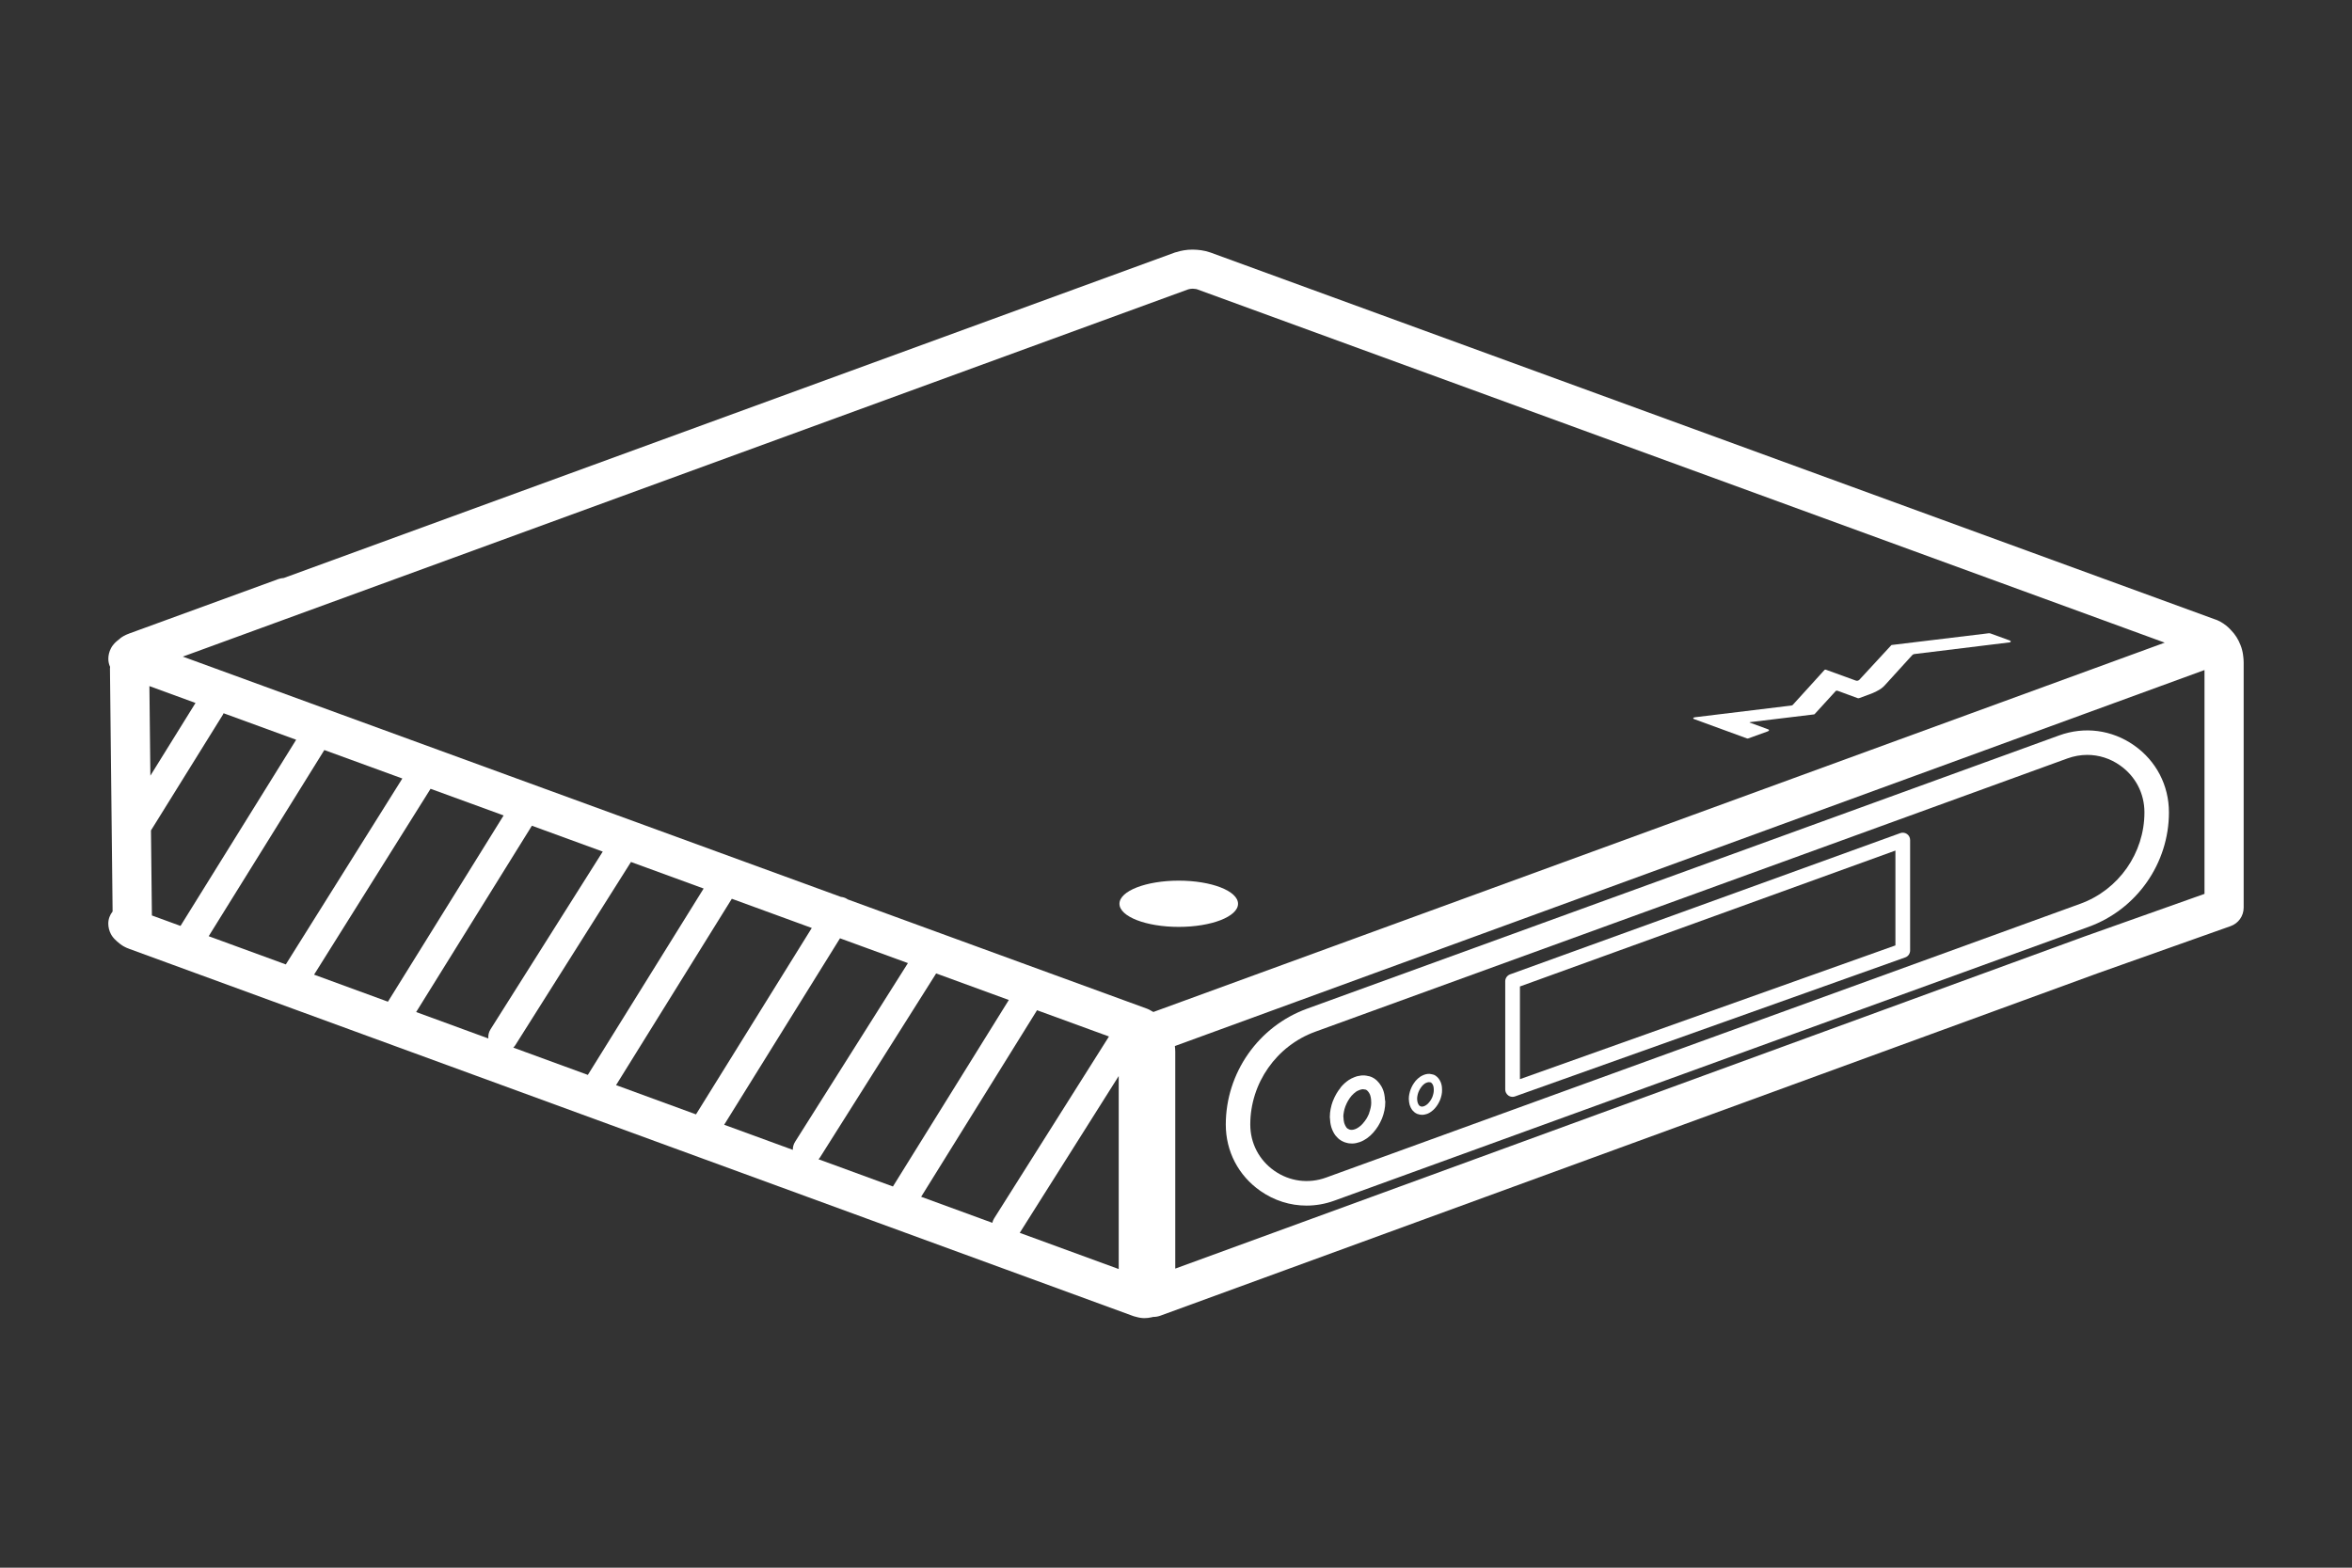<?xml version="1.0" encoding="UTF-8"?>
<svg id="_图层_1" data-name="图层 1" xmlns="http://www.w3.org/2000/svg" viewBox="0 0 480 320">
  <rect x="0" y="0" width="480" height="320" fill="#333333" stroke="none"/>
  <defs>
    <style>
      .cls-1 {
        fill-rule: evenodd;
      }

      .cls-1, .cls-2 {
        fill: #fff;
        stroke-width: 0px;
      }
    </style>
  </defs>
  <g>
    <path class="cls-2" d="m410.14,130.73l-3.93-1.43c-.11-.04-.22-.04-.33-.04l-19.77,2.39c-.11,0-.11.04-.19.11-2.19,2.39-4.27,4.64-6.46,7-.15.14-.44.29-.78.14l-6.08-2.21c-.07-.04-.19,0-.26.07l-6.42,7.07c-.07.07-.11.14-.3.18l-19.66,2.39c-.45.04-.63.29,0,.46l10.54,3.86c.07.04.22.04.3,0l3.97-1.43c.26-.11.41-.32.04-.43l-3.78-1.39.15-.07,12.98-1.57s.11-.04.15-.04l4.34-4.75c.07-.07.26-.07.37-.04l4.08,1.5c.07.04.22.04.33,0l2.04-.75c.52-.18,1-.39,1.48-.64.78-.39,1.3-.75,1.85-1.39l5.42-5.96c.11-.11.22-.21.41-.25l19.51-2.39c.22-.04.37-.25,0-.39Z"/>
    <path class="cls-2" d="m457.83,134.19c-.02-.18-.04-.36-.07-.54,0-.01,0-.02,0-.03,0,0,0,0,0-.01-.1-.68-.27-1.34-.52-1.95-.45-1.16-1.08-2.15-1.85-2.94-.02-.02-.04-.03-.05-.04-.02-.02-.03-.04-.04-.06-.6-.67-1.34-1.26-2.15-1.71-.38-.22-.72-.34-.9-.42,0,0-.02,0-.03,0,0,0-.02,0-.03-.01L247,51.53s-.01,0-.02,0c-.56-.2-1.14-.35-1.85-.45-.5-.06-1.08-.13-1.7-.13-.68,0-1.28.05-1.85.15-.54.08-1.01.21-1.45.35-.11.03-.21.04-.32.08L57.92,117.98c-.36.03-.72.08-1.08.21l-30.57,11.16s-.07.03-.1.05c-.04.02-.08.02-.12.04-.1.04-.25.1-.33.14-.25.12-.68.33-1.13.67-.06.05-.11.11-.17.16l-.45.35s-.02.03-.04.04c-.45.36-.75.72-.89.91-.16.2-.3.42-.41.65-.34.66-.52,1.39-.52,2.12,0,.59.13,1.14.36,1.65,0,.1-.03.2-.03.3l.54,49.62c-.54.68-.88,1.53-.88,2.47,0,.73.18,1.46.52,2.12.12.23.26.45.42.65.14.17.41.51.82.85.01,0,.02.02.03.03l.57.47s.04.03.06.04c.02.02.04.04.06.05.46.36.91.57,1.11.67.1.05.23.11.37.16.04.02.07.02.11.03.03.01.06.03.09.05l205.05,75.01s0,0,0,0h0s.06.02.06.02c.14.05.28.08.42.11.57.17,1.17.28,1.76.28.5,0,.97-.06,1.41-.16.13-.02.26-.06.39-.09.02,0,.04,0,.06,0,.46,0,.92-.08,1.37-.24l191.31-69.9,27.14-9.63c1.6-.57,2.66-2.08,2.66-3.77v-50.03c0-.36-.03-.71-.06-1.05Zm-427.34,5.86l9.41,3.44-9.21,14.84-.2-18.27Zm.51,46.81l-.19-17.35,14.66-23.6c.06-.1.11-.21.16-.32l14.81,5.41-23.6,38-5.83-2.13Zm11.59,4.24l23.6-38,15.92,5.81-23.78,37.95-15.74-5.76Zm21.5,7.86l23.78-37.95,14.91,5.44-23.61,38.02-15.08-5.52Zm35.56,13.01l-14.72-5.39,23.62-38.03,14.46,5.28-22.91,36.29c-.36.57-.49,1.22-.44,1.84Zm5.1,1.87c.15-.15.3-.31.42-.5l23.6-37.39,14.83,5.42-23.63,38.04-15.22-5.57Zm20.97,7.67l23.63-38.05,16.32,5.96-23.63,38.05-16.31-5.97Zm36.08,13.2l-14.01-5.12,23.64-38.06,13.86,5.06-23.03,36.48c-.32.51-.47,1.08-.46,1.64Zm5.24,1.92c.1-.11.21-.22.29-.35l23.72-37.58,14.83,5.42-23.65,38.07-15.19-5.56Zm35.47,12.97l-14.52-5.31,23.65-38.08,14.68,5.36-23.44,37.14c-.18.28-.29.58-.36.89Zm25.8,9.44l-20.2-7.39,20.2-32.01v39.4Zm7.11-52.45c-.16-.1-.34-.2-.52-.29-.24-.15-.5-.29-.78-.39l-61.14-22.33s-.06-.06-.1-.08c-.4-.25-.84-.38-1.28-.43l-134.29-49.04L242.42,59.09c.07-.02.15-.04.22-.06.06-.02.13-.03.19-.04.06,0,.11-.02.17-.03.09-.02.24-.03.43-.03.16,0,.51.04.6.06.13.02.19.04.21.04,0,0,0,0,0,0,0,0,0,0,0,0l197.54,72.15-206.38,75.38Zm214.48-24.13l-24.51,8.7-185.54,67.79v-44.26s0-.02,0-.04c0-.38-.04-.76-.08-1.13l210.13-76.75v45.69Z"/>
    <path class="cls-2" d="m257.2,243.08c2.84,1.99,6.11,3.01,9.43,3.01,1.9,0,3.82-.33,5.69-1.01l153.95-55.9c9.79-3.55,16.37-12.94,16.37-23.35,0-5.53-2.6-10.52-7.12-13.69-4.53-3.17-10.11-3.91-15.3-2.02l-153.49,55.78c-9.91,3.6-16.57,13.11-16.57,23.65,0,5.46,2.57,10.4,7.04,13.53Zm11.24-32.49l153.49-55.78c1.33-.48,2.69-.72,4.04-.72,2.35,0,4.67.72,6.68,2.14,3.17,2.22,4.99,5.72,4.99,9.59,0,8.32-5.25,15.81-13.07,18.65l-153.95,55.9c-3.58,1.3-7.43.79-10.55-1.39-3.12-2.19-4.91-5.63-4.91-9.44,0-8.45,5.34-16.07,13.28-18.95Z"/>
    <path class="cls-2" d="m240.56,179.76c-6.68,0-12.1,2.11-12.1,4.72s5.42,4.72,12.1,4.72,12.1-2.11,12.1-4.72-5.42-4.72-12.1-4.72Z"/>
    <path class="cls-2" d="m307.83,223.62c.26.18.56.27.86.27.17,0,.34-.03.5-.09l79.63-28.37c.6-.21,1-.78,1-1.41v-22.55c0-.49-.24-.95-.64-1.23-.4-.28-.91-.35-1.37-.18l-79.63,28.83c-.59.22-.99.78-.99,1.41v22.09c0,.49.24.94.64,1.23Zm2.36-22.26l76.63-27.74v19.36l-76.63,27.3v-18.91Z"/>
  </g>
  <path class="cls-1" d="m282.65,224.59c-.02-.46-.06-.89-.15-1.29-.11-.55-.31-1.07-.58-1.55-.25-.44-.56-.83-.9-1.16-.2-.2-.41-.34-.58-.46-.27-.19-.53-.28-.73-.36,0,0-.01,0-.02,0,0,0-.02,0-.03-.01,0,0,0,0,0,0-.02,0-.03-.01-.04-.02-.13-.05-.26-.08-.39-.09-.24-.06-.49-.11-.78-.13-.48-.03-.91.04-1.2.11,0,0,0,0-.01,0,0,0,0,0-.01,0-.06.01-.12.03-.19.04-.05,0-.09.02-.14.03-.35.11-.65.23-.93.37-.04.01-.07.02-.11.04-.16.08-.31.17-.47.27l-.11.07s-.04.03-.07.04c-.57.39-1.09.86-1.56,1.42-.06.08-.12.15-.16.24-.26.33-.51.68-.76,1.11-.24.41-.47.89-.74,1.55-.15.42-.34.99-.44,1.59-.08.42-.16.99-.16,1.62,0,.1.01.2.03.29.01.26.03.53.07.8.04.27.1.61.2.95.2.64.48,1.21.83,1.69.06.08.13.15.2.22.21.25.43.47.64.62.28.22.6.39,1.02.56,0,0,.02,0,.03,0,0,0,.01,0,.02.01.25.09.48.14.69.19.05.01.15.02.19.03.21.02.41.04.62.04.59,0,1.11-.14,1.56-.29.61-.21,1.12-.53,1.47-.77.51-.36.92-.74,1.27-1.14.4-.46.73-.89,1.02-1.36.28-.45.53-.95.8-1.57.21-.53.37-1.09.49-1.66.11-.53.17-1.12.17-1.74,0-.11-.01-.21-.04-.31Zm-3.22,2.64c-.19.45-.39.83-.58,1.15-.21.33-.46.65-.77,1.01-.21.24-.45.46-.76.68-.31.21-.55.34-.75.41-.23.08-.48.15-.67.15-.09,0-.18,0-.3-.02-.08-.02-.16-.04-.24-.06-.18-.08-.28-.13-.37-.2-.08-.05-.16-.14-.25-.26,0,0-.02-.02-.02-.03-.15-.23-.28-.5-.39-.83-.04-.14-.08-.34-.11-.56-.03-.19-.05-.42-.05-.63,0-.05,0-.1-.02-.15,0-.28.05-.58.12-.98.05-.32.15-.66.3-1.08.19-.47.36-.83.53-1.12.23-.39.44-.7.66-.95.02-.03.04-.05.06-.08.29-.32.59-.6.92-.83l.11-.07c.06-.04.11-.07.17-.1.02,0,.04-.01.06-.02.02,0,.03-.02.05-.03.02,0,.04-.01.05-.02.11-.06.25-.12.42-.17.09-.02.17-.04.25-.06.08-.02.24-.05.35-.04.17.01.3.04.42.07.03,0,.05,0,.08.01.05.02.09.03.11.04.08.05.16.1.23.17.16.15.3.34.42.55.12.21.21.46.27.75.07.3.1.63.1.99,0,.05,0,.09.01.14,0,.37-.04.72-.11,1.03-.09.42-.21.83-.34,1.17Z"/>
  <path class="cls-1" d="m294.29,222.24c-.01-.28-.04-.54-.09-.77-.07-.33-.19-.65-.35-.93-.15-.26-.33-.5-.54-.7-.12-.12-.25-.21-.35-.28-.16-.11-.32-.17-.44-.21,0,0,0,0-.01,0,0,0-.01,0-.02,0,0,0,0,0,0,0,0,0-.02,0-.03-.01-.08-.03-.16-.05-.24-.06-.15-.04-.3-.06-.47-.08-.29-.02-.55.03-.72.07,0,0,0,0,0,0,0,0,0,0,0,0-.04,0-.07.02-.12.03-.03,0-.05.01-.08.02-.21.06-.39.14-.56.23-.02,0-.04.01-.06.02-.1.05-.19.1-.28.16l-.07.04s-.03.02-.04.03c-.34.24-.65.51-.94.85-.04.05-.07.09-.1.14-.15.2-.31.41-.46.67-.15.25-.28.53-.44.93-.09.25-.2.59-.27.96-.05.25-.1.59-.1.97,0,.06,0,.12.02.17,0,.16.02.32.04.48.03.16.06.37.12.57.12.38.29.73.5,1.02.04.05.08.09.12.13.13.15.26.28.38.37.17.13.36.24.61.34,0,0,.01,0,.02,0,0,0,0,0,.01,0,.15.05.29.09.41.11.03,0,.09.01.12.02.13.01.25.03.38.03.35,0,.67-.09.94-.17.37-.12.67-.32.88-.46.3-.22.55-.44.76-.68.24-.27.44-.54.61-.82.17-.27.32-.57.48-.94.12-.32.22-.66.29-.99.07-.32.1-.67.1-1.04,0-.06,0-.12-.02-.18Zm-1.93,1.59c-.12.27-.23.5-.35.69-.12.2-.27.39-.46.61-.12.14-.27.28-.45.41-.19.13-.33.2-.45.25-.14.05-.29.09-.41.09-.06,0-.11,0-.18-.01-.05-.01-.1-.02-.14-.04-.11-.05-.17-.08-.22-.12-.05-.03-.1-.08-.15-.16,0,0,0,0-.01-.02-.09-.14-.17-.3-.23-.5-.03-.08-.05-.2-.07-.34-.02-.12-.03-.25-.03-.38,0-.03,0-.06,0-.09,0-.17.03-.35.07-.59.03-.19.09-.39.18-.65.11-.28.22-.5.32-.67.14-.23.27-.42.4-.57.01-.02.02-.03.03-.05.17-.19.35-.36.55-.5l.06-.04s.07-.04.1-.06c.01,0,.03,0,.04-.01.01,0,.02-.01.03-.02.01,0,.02,0,.03-.01.06-.04.15-.07.25-.1.05-.01.1-.02.15-.03.05-.01.14-.03.21-.03.1,0,.18.02.25.04.02,0,.03,0,.05,0,.03,0,.05.02.07.02.05.03.1.06.14.1.1.09.18.2.25.33.07.13.13.28.16.45.04.18.06.38.06.59,0,.03,0,.05,0,.08,0,.22-.02.43-.06.62-.05.25-.12.5-.2.71Z"/>
</svg>